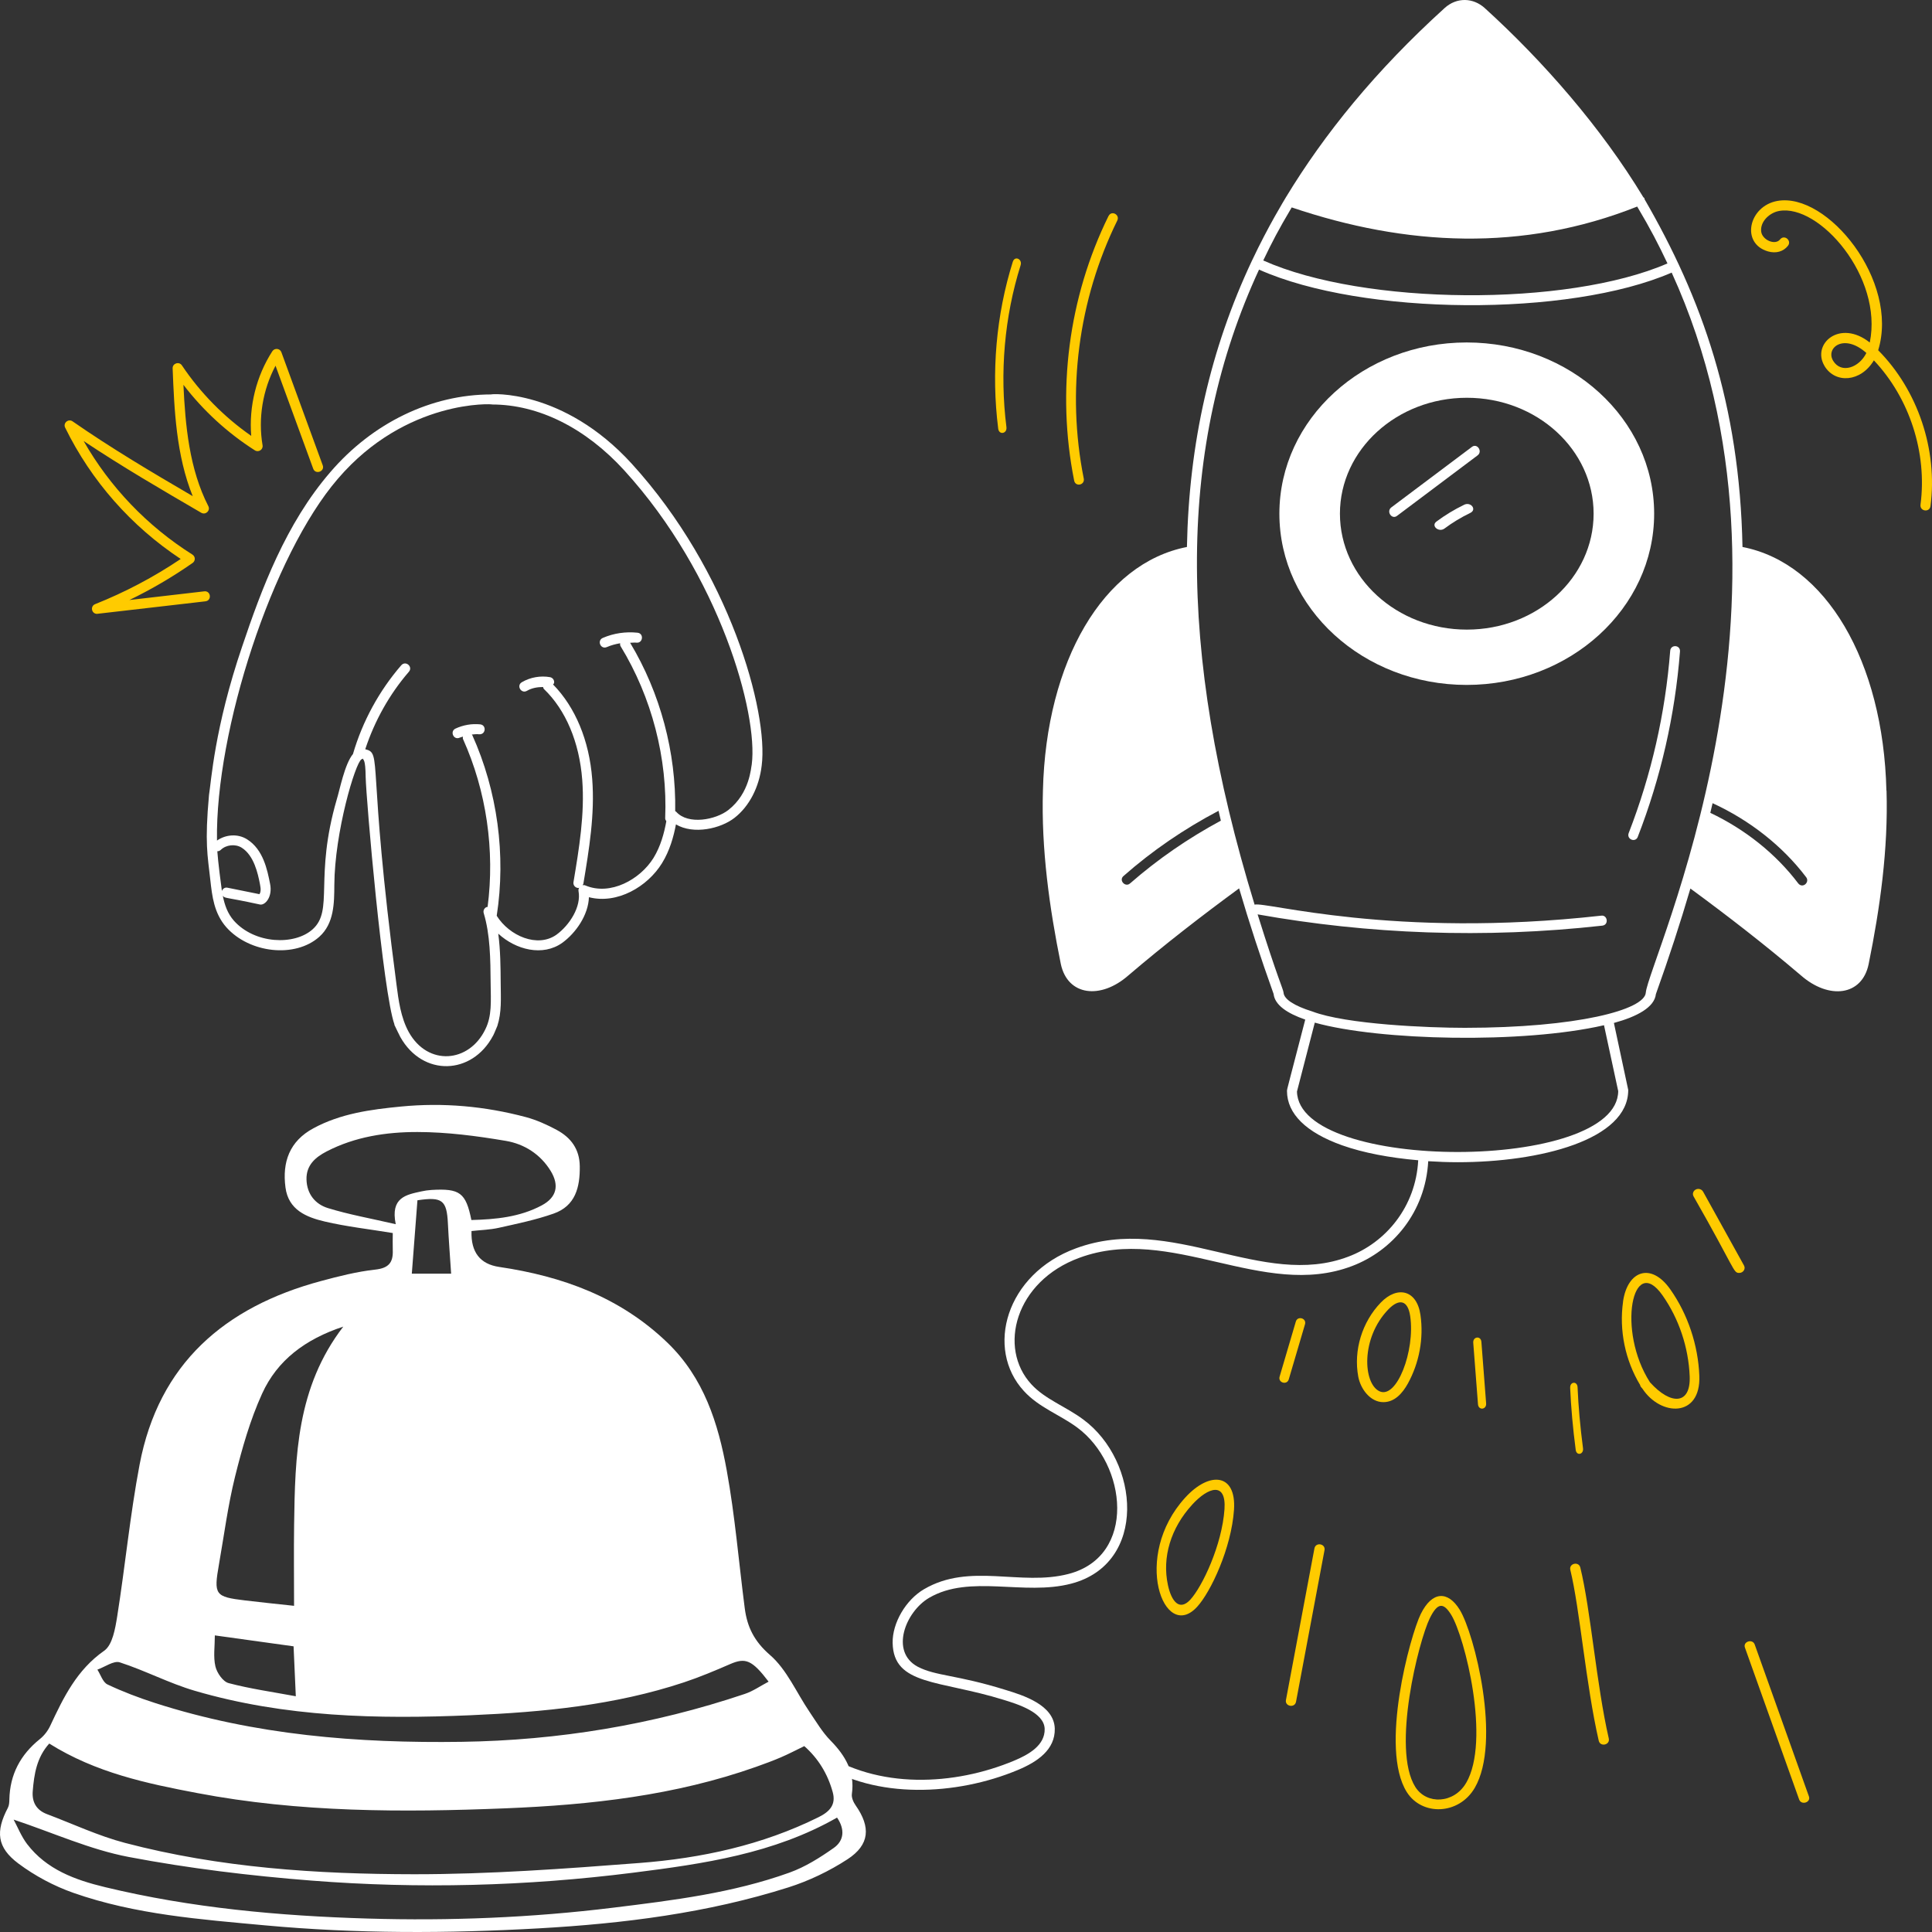 <?xml version="1.0" encoding="UTF-8"?>
<svg width="580px" height="580px" viewBox="0 0 580 580" version="1.1" xmlns="http://www.w3.org/2000/svg" xmlns:xlink="http://www.w3.org/1999/xlink">
    <rect x="0" y="0" width="580" height="580" fill="#333333" stroke="none"/>
    <title>Boost-resa</title>
    <g id="Desktop" stroke="none" stroke-width="1" fill="none" fill-rule="evenodd">
        <g id="Solution---Boostez-vos-réservations" transform="translate(-1095, -242)">
            <g id="Group" transform="translate(317, 242)">
                <g id="Boost-resa" transform="translate(778, 0)">
                    <path d="M389.019,396.742 L384.151,413.262 C383.607,415.098 386.353,415.916 386.898,414.092 L391.766,397.572 C392.322,395.725 389.552,394.93 389.019,396.742 Z" id="Path" fill="#FFCB00" fill-rule="nonzero"></path>
                    <path d="M446.146,421.304 L444.725,402.855 C444.576,400.909 442.132,401.226 442.281,403.113 L443.702,421.562 C443.851,423.485 446.305,423.215 446.146,421.293 L446.146,421.304 Z" id="Path" fill="#FFCB00" fill-rule="nonzero"></path>
                    <path d="M471.371,416.63 C471.623,422.455 472.179,428.72 473.041,435.264 C473.284,437.14 475.475,436.665 475.232,434.777 C474.388,428.35 473.84,422.189 473.598,416.468 C473.508,414.557 471.299,414.73 471.38,416.63 L471.371,416.63 Z" id="Path" fill="#FFCB00" fill-rule="nonzero"></path>
                    <path d="M389.075,510.888 L397.629,465.368 C397.989,463.424 394.988,462.88 394.604,464.836 L386.05,510.357 C385.69,512.3 388.703,512.832 389.075,510.888 Z" id="Path" fill="#FFCB00" fill-rule="nonzero"></path>
                    <path d="M426.518,484.534 C423.357,490.98 414.08,524.881 422.327,537.988 C426.857,545.185 437.95,544.923 442.733,536.725 C450.799,522.891 442.649,490.468 438.228,483.271 C434.668,477.492 429.921,477.623 426.518,484.546 L426.518,484.534 Z M440.13,535.259 C436.497,541.491 428.261,541.837 424.883,536.451 C417.701,525.024 425.936,492.517 429.23,485.821 C431.604,480.983 433.348,481.055 435.673,484.796 C439.742,491.433 447.553,522.557 440.142,535.259 L440.13,535.259 Z" id="Shape" fill="#FFCB00" fill-rule="nonzero"></path>
                    <path d="M471.422,471.303 C474.273,482.967 476.104,505.85 479.951,522.57 C480.4,524.526 483.413,523.862 482.965,521.894 C479.242,505.703 477.561,483.397 474.423,470.59 C473.949,468.633 470.948,469.347 471.422,471.303 Z" id="Path" fill="#FFCB00" fill-rule="nonzero"></path>
                    <path d="M523.839,494.61 L540.111,540.21 C540.762,542.04 543.701,541.113 543.05,539.295 L526.778,493.695 C526.128,491.877 523.189,492.804 523.839,494.61 Z" id="Path" fill="#FFCB00" fill-rule="nonzero"></path>
                    <path d="M359.36,482.406 C363.486,477.94 369.665,464.742 370.453,453.273 C371.206,442.251 363.092,441.617 355.824,449.578 L355.824,449.578 C339.689,467.23 349.414,493.203 359.36,482.406 L359.36,482.406 Z M357.876,451.73 L357.876,451.73 C362.756,446.394 368.146,444.739 367.601,453.049 C366.859,463.883 360.901,476.372 357.331,480.241 C354.062,483.774 351.663,480.714 350.62,475.85 C348.823,467.528 351.466,458.733 357.888,451.73 L357.876,451.73 Z" id="Shape" fill="#FFCB00" fill-rule="nonzero"></path>
                    <g id="Group" transform="translate(246.355, 0)">
                        <path d="M255.496,81.825 C224.654,95.221 162.653,94.794 131.616,80.924 C107.241,133.641 106.754,194.797 130.288,271.577 C133.272,270.542 171.691,281.867 234.338,274.877 C236.25,274.597 236.701,277.641 234.667,277.873 C199.159,281.831 164.456,280.418 131.189,274.487 C137.231,293.801 138.888,296.943 138.973,297.966 C139.095,299.939 142.103,301.924 147.609,303.641 C157.756,307.525 182.52,308.548 193.349,308.548 C193.361,308.548 193.385,308.548 193.41,308.548 C227.005,308.548 247.408,303.166 247.725,297.966 C248.504,288.662 300.31,179.965 255.496,81.813 L255.496,81.825 Z" id="Path"></path>
                        <path d="M267.775,241.121 C267.555,242.083 267.324,243.045 267.093,244.019 C277.556,248.988 286.789,256.318 293.501,265.22 C294.841,266.828 296.985,264.867 295.888,263.369 C288.75,253.932 278.859,246.223 267.775,241.121 L267.775,241.121 Z" id="Path"></path>
                        <path d="M148.352,307.002 L143.005,327.679 C143.504,351.962 239.442,351.864 239.442,327.497 L235.191,307.781 C210.829,313.383 167.793,312.445 148.364,307.002 L148.352,307.002 Z" id="Path"></path>
                        <path d="M254.229,79.097 C251.562,73.459 249.211,68.856 245.142,62.024 C210.78,75.676 175.76,73.885 141.433,62.28 C137.402,69.087 135.611,72.534 132.882,78.221 C163.189,91.762 224.057,92.201 254.229,79.11 L254.229,79.097 Z" id="Path"></path>
                        <path d="M90.968,262.955 C89.36,264.27 91.54,266.56 92.941,265.159 C101.175,257.95 110.311,251.654 120.153,246.357 C119.91,245.359 119.703,244.384 119.459,243.398 C109.142,248.829 99.58,255.381 90.968,262.943 L90.968,262.955 Z" id="Path"></path>
                        <g>
                            <path d="M90.968,262.955 C89.36,264.27 91.54,266.56 92.941,265.159 C101.175,257.95 110.311,251.654 120.153,246.357 C119.91,245.359 119.703,244.384 119.459,243.398 C109.142,248.829 99.58,255.381 90.968,262.943 L90.968,262.955 Z" id="Path"></path>
                            <path d="M254.229,79.097 C251.562,73.459 249.211,68.856 245.142,62.024 C210.78,75.676 175.76,73.885 141.433,62.28 C137.402,69.087 135.611,72.534 132.882,78.221 C163.189,91.762 224.057,92.201 254.229,79.11 L254.229,79.097 Z" id="Path"></path>
                            <path d="M267.775,241.121 C267.555,242.083 267.324,243.045 267.093,244.019 C277.556,248.988 286.789,256.318 293.501,265.22 C294.841,266.828 296.985,264.867 295.888,263.369 C288.75,253.932 278.859,246.223 267.775,241.121 L267.775,241.121 Z" id="Path"></path>
                            <path d="M131.616,80.924 C107.241,133.641 106.754,194.797 130.288,271.577 C133.272,270.542 171.691,281.867 234.338,274.877 C236.25,274.597 236.701,277.641 234.667,277.873 C199.159,281.831 164.456,280.418 131.189,274.487 C137.231,293.801 138.888,296.943 138.973,297.966 C139.095,299.939 142.103,301.924 147.609,303.641 C157.756,307.525 182.52,308.548 193.349,308.548 C193.361,308.548 193.385,308.548 193.41,308.548 C227.005,308.548 247.408,303.166 247.725,297.966 C248.504,288.662 300.31,179.965 255.496,81.813 C224.654,95.221 162.653,94.794 131.616,80.924 Z" id="Path"></path>
                            <path d="M148.352,307.002 L143.005,327.679 C143.504,351.962 239.442,351.864 239.442,327.497 L235.191,307.781 C210.829,313.383 167.793,312.445 148.364,307.002 L148.352,307.002 Z" id="Path"></path>
                            <path d="M319.958,237.334 C319.02,198.487 301.784,169.066 276.752,164.207 C275.912,121.305 264.535,89.497 247.335,59.784 C247.323,59.711 247.359,59.638 247.335,59.565 C247.262,59.394 247.091,59.321 246.97,59.187 C234.326,38.278 216.919,18.355 199.354,2.403 C195.919,-0.69 191.01,-0.91 187.344,2.403 C166.49,21.327 151.239,40.19 139.667,59.26 L139.667,59.26 C139.29,59.942 134.466,67.687 129.46,78.318 C117.071,104.622 110.579,132.959 109.97,164.207 C84.901,169.09 67.678,198.438 66.74,237.334 C66.204,254.894 68.713,272.685 72.111,289.405 C74.146,298.965 84.061,300.158 92.417,292.803 C103.356,283.475 114.513,274.853 125.635,266.694 C128.656,276.984 132.091,287.53 135.989,298.392 C136.354,301.741 140.106,304.225 145.49,306.088 C140.435,325.67 140.008,326.888 140.008,327.497 C140.008,334.341 145.733,339.979 156.55,343.827 C162.896,346.08 170.802,347.578 179.402,348.32 C178.683,362.276 169.681,373.029 158.426,377.254 C132.59,387.094 105.463,364.151 76.679,374.746 C55.594,382.454 49.333,404.922 61.027,417.599 C65.57,422.58 71.904,424.735 77.02,428.547 C92.003,439.58 94.951,467.186 74.426,472.508 C60.04,476.259 44.863,469.001 31.049,477.087 C25.568,480.289 21.524,487.218 21.621,493.198 C21.853,506.069 35.69,504.316 54.875,510.283 C59.151,511.598 67.117,514.058 67.263,519.026 C67.385,523.922 62.549,526.711 58.042,528.586 C40.234,536.026 17.187,537.324 0,525.724 L0,529.414 C16.42,540.155 40.697,539.107 59.212,531.362 C65.059,528.927 70.443,525.274 70.296,518.941 C70.089,511.805 60.783,508.943 55.557,507.336 C40.709,502.708 34.643,503.22 29.125,500.346 C20.769,495.84 25.483,483.833 32.572,479.681 C44.814,472.52 61.039,479.133 75.193,475.431 C98.228,469.439 95.828,438.642 78.823,426.123 C73.573,422.226 67.373,420.071 63.256,415.565 C53.182,404.642 58.371,384.646 77.727,377.583 C105.134,367.476 132.822,390.224 159.498,380.092 C171.703,375.501 181.57,363.92 182.41,348.601 C185.297,348.783 188.245,348.905 191.254,348.905 C215.932,348.905 242.487,342.207 242.45,327.204 L238.151,307.099 C245.191,305.163 250.319,302.386 250.758,298.429 C254.656,287.566 258.091,277.02 261.112,266.743 C272.221,274.889 283.379,283.523 294.317,292.839 C302.734,300.182 312.649,298.989 314.623,289.442 C318.021,272.722 320.531,254.93 319.995,237.37 L319.958,237.334 Z M141.433,62.268 C175.76,73.885 210.768,75.676 245.142,62.012 C249.211,68.844 251.562,73.447 254.229,79.085 C224.057,92.176 163.189,91.738 132.882,78.196 C135.599,72.522 137.402,69.063 141.433,62.256 L141.433,62.268 Z M92.941,265.159 C91.54,266.548 89.36,264.27 90.968,262.955 C99.567,255.381 109.142,248.841 119.459,243.41 C119.69,244.397 119.91,245.371 120.153,246.369 C110.323,251.667 101.187,257.962 92.941,265.172 L92.941,265.159 Z M239.442,327.497 C239.442,351.864 143.516,351.974 143.005,327.679 L148.352,307.002 C167.793,312.445 210.829,313.383 235.178,307.781 L239.43,327.497 L239.442,327.497 Z M247.725,297.978 C247.408,303.178 226.993,308.548 193.41,308.56 C193.385,308.56 193.373,308.56 193.349,308.56 C182.52,308.56 157.756,307.538 147.609,303.653 C142.103,301.936 139.095,299.939 138.973,297.978 C138.888,296.955 137.231,293.813 131.189,274.5 C164.456,280.43 199.159,281.843 234.667,277.885 C236.701,277.654 236.25,274.609 234.338,274.889 C171.691,281.879 133.272,270.542 130.288,271.589 C106.754,194.809 107.229,133.653 131.616,80.936 C162.665,94.807 224.654,95.233 255.496,81.837 C300.31,179.989 248.504,288.674 247.725,297.99 L247.725,297.978 Z M293.501,265.22 C286.789,256.331 277.556,248.988 267.093,244.019 C267.324,243.045 267.555,242.083 267.775,241.121 C278.859,246.211 288.75,253.932 295.888,263.369 C296.985,264.867 294.841,266.828 293.501,265.22 L293.501,265.22 Z" id="Shape" fill="#FFFFFF" fill-rule="nonzero"></path>
                        </g>
                    </g>
                    <path d="M440.304,102.809 C409.288,102.809 384.08,125.788 384.08,154.214 C384.08,182.64 409.288,205.619 440.304,205.619 C471.319,205.619 496.589,182.64 496.589,154.214 C496.589,125.788 471.381,102.809 440.304,102.809 L440.304,102.809 Z M440.365,189.014 C419.346,189.014 402.257,173.422 402.257,154.214 C402.257,135.007 419.346,119.414 440.365,119.414 C461.384,119.414 478.412,135.007 478.412,154.214 C478.412,173.422 461.384,189.014 440.365,189.014 Z" id="Shape" fill="#FFFFFF" fill-rule="nonzero"></path>
                    <path d="M441.882,134.159 L417.692,152.321 C416.101,153.521 417.811,156.07 419.391,154.871 L443.58,136.709 C445.172,135.51 443.45,132.96 441.882,134.159 Z" id="Path" fill="#FFFFFF" fill-rule="nonzero"></path>
                    <path d="M439.562,151.527 C436.562,152.978 433.764,154.683 431.225,156.583 C429.494,157.873 431.961,159.946 433.663,158.656 C436.014,156.894 438.624,155.316 441.408,153.969 C443.399,153.001 441.61,150.559 439.547,151.527 L439.562,151.527 Z" id="Path" fill="#FFFFFF" fill-rule="nonzero"></path>
                    <path d="M487.258,390.756 C486.026,399.431 487.927,408.401 492.363,415.765 C492.457,416.267 492.727,416.5 493.055,416.868 C498.524,425.237 510.623,425.653 510.154,413.057 C509.79,403.793 506.704,394.567 501.446,387.092 C495.684,378.883 488.572,381.419 487.246,390.744 L487.258,390.756 Z M495.332,414.969 C485.333,399.456 490.098,376.003 499.111,388.893 C504.028,395.89 506.915,404.516 507.255,413.192 C507.596,421.671 501.669,422.002 495.332,414.969 Z" id="Shape" fill="#FFCB00" fill-rule="nonzero"></path>
                    <path d="M414.51,391.053 C408.884,396.901 406.303,405.406 407.757,413.268 C408.446,416.969 411.365,420.936 415.287,420.936 C418.683,420.936 421.014,418.279 422.63,415.392 C426.089,409.119 427.442,401.779 426.427,394.729 C425.337,387.195 419.448,385.921 414.51,391.053 L414.51,391.053 Z M414.084,417.648 C409.235,415.307 408.433,401.779 416.779,393.103 C420.036,389.743 422.655,390.264 423.357,395.154 C424.861,405.491 419.31,420.184 414.084,417.648 Z" id="Shape" fill="#FFCB00" fill-rule="nonzero"></path>
                    <path d="M511.266,357.739 C510.862,356.99 509.872,356.707 509.09,357.1 C508.308,357.493 507.996,358.415 508.413,359.152 C521.091,381.342 520.283,382.14 522.133,382.14 C523.345,382.14 524.114,380.924 523.566,379.917 L511.279,357.739 L511.266,357.739 Z" id="Path" fill="#FFCB00" fill-rule="nonzero"></path>
                    <path d="M19.56,128.381 C27.405,144.368 39.364,157.956 54.244,167.807 C46.202,173.225 37.571,177.779 28.559,181.371 C27.012,181.992 27.467,184.281 29.124,184.281 C38.701,183.173 63.244,180.348 61.672,180.519 C63.661,180.287 63.317,177.292 61.316,177.523 L38.848,180.129 C45.453,176.927 51.813,173.201 57.829,169 C58.701,168.391 58.701,167.088 57.768,166.492 C44.201,157.932 33.004,146.231 25.109,132.399 C36.65,140.094 48.707,147.12 60.42,153.938 C61.758,154.693 63.219,153.269 62.544,151.954 C56.81,140.764 55.632,127.663 55.067,115.523 C60.972,123.243 68.314,129.988 76.516,135.199 C77.633,135.906 79.045,134.956 78.824,133.677 C77.449,125.593 78.861,117.045 82.716,109.788 L94.024,140.703 C94.699,142.578 97.572,141.555 96.884,139.68 L84.472,105.734 C84.03,104.54 82.421,104.419 81.758,105.441 C76.933,112.917 74.687,122.013 75.423,130.853 C67.259,125.179 60.113,117.91 54.613,109.691 C53.778,108.437 51.776,109.058 51.826,110.58 C52.317,122.877 52.869,136.636 57.854,148.946 C45.773,141.896 33.421,134.578 21.794,126.494 C20.518,125.605 18.872,126.993 19.56,128.381 L19.56,128.381 Z" id="Path" fill="#FFCB00" fill-rule="nonzero"></path>
                    <path d="M332.788,64.838 C320.777,89.241 317.113,117.456 322.472,144.285 C322.864,146.246 325.733,145.633 325.353,143.672 C320.125,117.529 323.705,90.013 335.408,66.223 C336.285,64.434 333.665,63.061 332.8,64.851 L332.788,64.838 Z" id="Path" fill="#FFCB00" fill-rule="nonzero"></path>
                    <path d="M304.054,78.562 C299.055,94.499 297.533,111.827 299.67,128.691 C299.911,130.667 302.381,130.216 302.139,128.239 C300.073,111.888 301.544,95.085 306.392,79.636 C306.987,77.781 304.658,76.695 304.064,78.562 L304.054,78.562 Z" id="Path" fill="#FFCB00" fill-rule="nonzero"></path>
                    <path d="M547.747,109.905 C550.954,115.222 558.637,114.751 562.551,108.183 C573.245,119.498 578.599,135.955 576.55,151.508 C576.294,153.516 579.281,153.95 579.55,151.917 C581.757,135.038 575.745,117.13 563.844,105.147 C570.221,84.376 548.613,57.632 533.578,60.322 C524.932,61.883 522.506,73.111 530.785,75.478 C533.175,76.16 535.383,75.528 536.748,73.793 C537.992,72.206 535.651,70.298 534.395,71.872 C532.919,73.743 529.042,72.045 528.725,69.542 C528.346,66.518 531.249,63.841 534.102,63.333 C546.113,61.14 565.368,83.112 561.319,102.829 C552.345,95.691 543.748,103.25 547.747,109.893 L547.747,109.905 Z M550.32,108.307 C547.991,104.477 553.503,99.904 560.295,105.965 C558.149,110.364 552.747,112.31 550.32,108.307 Z" id="Shape" fill="#FFCB00" fill-rule="nonzero"></path>
                    <path d="M491.674,251.216 C498.592,233.424 502.85,214.715 504.341,195.611 C504.508,193.557 501.562,193.408 501.407,195.363 C499.94,214.158 495.753,232.557 488.955,250.066 C488.215,251.959 490.959,253.085 491.686,251.216 L491.674,251.216 Z" id="Path" fill="#FFFFFF" fill-rule="nonzero"></path>
                    <path d="M82.957,260.974 C83.1,261.245 83.256,261.503 83.411,261.774 C83.009,261.023 82.114,259.262 81.478,257.993 C79.324,258.129 76.314,258.35 72.927,258.695 L71.773,261.873 C75.146,261.503 78.844,261.183 82.957,260.974 L82.957,260.974 Z" id="Path"></path>
                    <path d="M121.697,310.825 C127.426,321.201 139.848,320.172 144.712,309.942 C146.699,305.863 146.37,301.624 146.297,295.903 C146.248,288.7 146.187,281.252 144.212,274.698 C143.981,273.926 144.395,273.105 145.151,272.836 C145.224,272.811 145.297,272.86 145.383,272.836 C147.601,255.66 145.041,237.665 137.995,221.886 C137.886,221.641 137.947,221.384 137.971,221.139 C137.654,221.261 137.313,221.298 137.008,221.445 C135.179,222.315 133.936,219.546 135.728,218.701 C138.032,217.61 140.604,217.157 143.14,217.414 C145.078,217.61 144.895,220.575 142.847,220.428 C142.103,220.355 141.36,220.428 140.616,220.502 C140.653,220.563 140.726,220.575 140.763,220.636 C148.345,237.615 150.954,257.106 148.125,275.506 C151.929,281.632 160.413,285.307 166.082,281.252 C169.958,278.41 173.615,272.787 172.713,267.984 C172.652,267.629 172.75,267.298 172.921,266.992 C172.665,267.041 172.884,267.139 172.445,267.053 C171.628,266.919 171.068,266.135 171.202,265.314 C172.884,255.134 174.627,244.598 173.835,234.234 C172.957,222.829 168.886,213.053 162.327,206.695 C162.157,206.524 162.144,206.303 162.059,206.083 C160.365,206.083 158.67,206.377 157.219,207.234 C155.501,208.239 153.965,205.642 155.683,204.625 C158.182,203.13 161.291,202.579 164.156,203.094 C164.972,203.241 165.521,204.025 165.375,204.858 C165.338,205.054 165.18,205.164 165.07,205.311 C171.726,212.183 175.932,222.278 176.834,234.002 C177.663,244.733 175.883,255.452 174.176,265.804 C174.152,265.975 174.018,266.086 173.932,266.22 C174.213,266.171 174.505,266.184 174.786,266.306 C182.307,269.528 191.267,264.481 195.265,257.951 C197.447,254.386 198.484,250.332 199.118,246.816 C198.91,246.546 198.752,246.24 198.776,245.872 C199.52,227.729 194.753,209.194 185.367,193.697 C185.196,193.416 185.208,193.109 185.233,192.803 C183.855,193.036 182.502,193.403 181.222,193.967 C179.357,194.763 178.223,191.97 180.015,191.186 C183.294,189.753 186.939,189.214 190.462,189.606 C192.449,189.826 192.096,192.84 190.133,192.619 C189.499,192.546 188.865,192.656 188.232,192.656 C197.338,207.92 202.08,225.941 201.787,243.753 C201.885,243.827 202.007,243.851 202.092,243.949 C205.652,248.004 213.941,246.436 217.781,243.398 C224.278,238.253 224.571,230.351 224.802,229.567 C226.777,214.144 215.184,172.161 186.513,140.383 C174.847,127.459 160.706,120.341 146.687,120.341 C147.284,120.194 121.026,118.565 100.376,142.87 C80.64,165.962 63.513,219.399 64.025,252.684 C66.658,250.822 70.315,250.552 73.07,252.304 C77.922,255.379 79.153,261.528 79.994,265.853 C80.786,269.859 78.458,272.407 76.946,272.088 C66.109,269.7 66.572,270.312 65.78,269.455 C66.329,272.211 67.194,274.796 69.096,276.989 C75.386,284.106 87.296,284.547 92.769,279.622 C99.218,273.803 93.208,263.954 100.035,240.2 C100.876,237.505 102.375,229.432 104.935,226.382 C104.935,226.357 104.935,226.345 104.935,226.321 C107.776,216.508 112.798,207.234 119.429,199.48 C120.758,197.961 123.001,199.957 121.721,201.452 C115.87,208.288 111.408,216.385 108.605,224.948 C113.846,226.259 109.092,228.281 117.991,296.332 C118.588,301.049 119.271,306.39 121.697,310.812 L121.697,310.825 Z" id="Path"></path>
                    <path d="M148.035,310.914 C148.035,310.914 148.716,309.508 149.301,308.006 C149.301,308.006 149.301,308.006 149.301,308.006 C150.64,303.861 150.347,299.813 150.311,295.075 C150.274,290.361 150.238,285.235 149.581,280.291 C154.863,285.15 162.921,287.222 168.801,283.041 C172.915,280.048 176.627,274.656 176.798,269.348 C185.282,271.529 194.387,266.197 198.732,259.144 C201.069,255.363 202.238,251.146 202.92,247.486 C208.202,250.637 216.358,248.77 220.521,245.511 C224.927,242.069 227.897,236.349 228.664,229.841 C230.733,213.784 219.072,171.503 189.676,139.232 C169.008,116.546 146.903,118.267 147.499,118.412 C129.484,118.412 111.871,126.919 99.151,141.752 C85.785,157.24 78.506,176.847 72.725,194.007 C64.35,218.571 63.388,234.834 62.743,238.676 C61.429,253.109 62.317,256.744 63.133,264.112 C63.681,269.057 64.253,274.171 67.953,278.376 C74.879,286.156 88.597,287.719 95.864,281.224 C100.307,277.237 100.344,271.117 100.368,265.712 C100.453,249.813 106.685,228.957 108.523,227.951 C108.815,227.793 108.986,227.769 108.962,227.745 C109.071,228.351 109.704,227.684 109.777,233.295 C109.923,239.96 114.926,297.838 118.432,307.606 C118.407,307.606 118.383,307.606 118.371,307.606 C118.967,308.866 119.795,310.587 120.184,311.326 C126.916,323.311 141.754,322.778 148.023,310.914 L148.035,310.914 Z M66.614,267.469 C66.419,266.221 65.421,258.405 65.239,255.557 C65.604,255.557 65.981,255.424 66.273,255.145 C67.892,253.569 70.68,253.291 72.566,254.49 C76.291,256.829 77.447,262.428 77.983,265.13 C78.044,265.724 78.592,267.324 77.898,268.439 L68.257,266.488 C67.527,266.342 66.87,266.791 66.614,267.469 L66.614,267.469 Z M109.655,224.909 C112.455,216.438 116.898,208.428 122.753,201.666 C124.043,200.175 121.803,198.2 120.464,199.715 C113.83,207.374 108.828,216.56 105.991,226.266 C105.991,226.291 105.991,226.303 105.991,226.327 C103.447,229.345 101.95,237.331 101.098,239.997 C94.27,263.482 100.283,273.226 93.844,278.994 C88.378,283.878 76.486,283.429 70.205,276.388 C68.306,274.219 67.43,271.662 66.894,268.936 C67.685,269.784 67.21,269.19 78.044,271.541 C79.553,271.856 81.878,269.323 81.087,265.373 C80.247,261.095 79.018,255.011 74.173,251.97 C71.422,250.225 67.783,250.491 65.141,252.345 C64.618,219.42 81.732,166.559 101.439,143.716 C122.059,119.673 148.278,121.284 147.682,121.43 C161.68,121.43 175.8,128.471 187.449,141.255 C216.09,172.703 227.654,214.233 225.682,229.478 C225.451,230.266 225.158,238.082 218.671,243.16 C214.836,246.153 206.559,247.704 203.005,243.705 C202.92,243.608 202.798,243.584 202.701,243.511 C202.993,225.891 198.245,208.065 189.165,192.965 C189.798,192.965 190.431,192.856 191.064,192.929 C193.024,193.147 193.377,190.166 191.392,189.947 C187.863,189.572 184.235,190.093 180.961,191.511 C179.159,192.286 180.291,195.049 182.166,194.262 C183.444,193.704 184.795,193.353 186.171,193.11 C186.146,193.413 186.134,193.716 186.304,193.995 C195.677,209.337 200.437,227.66 199.694,245.608 C199.682,245.971 199.84,246.274 200.035,246.541 C199.402,250.031 198.355,254.03 196.188,257.556 C192.196,264.003 183.249,268.996 175.739,265.821 C175.471,265.7 175.179,265.688 174.887,265.736 C174.96,265.591 175.094,265.494 175.13,265.324 C176.834,255.072 178.612,244.481 177.784,233.865 C176.895,222.267 172.696,212.282 166.038,205.483 C166.135,205.326 166.305,205.217 166.342,205.035 C166.488,204.223 165.94,203.447 165.125,203.29 C162.264,202.781 159.16,203.326 156.665,204.805 C154.936,205.823 156.482,208.38 158.199,207.386 C159.647,206.538 161.339,206.247 163.031,206.247 C163.104,206.453 163.116,206.683 163.299,206.853 C169.847,213.142 173.925,222.813 174.789,234.095 C175.581,244.347 173.84,254.769 172.16,264.84 C172.026,265.651 172.586,266.427 173.402,266.56 C173.84,266.633 173.621,266.536 173.877,266.5 C173.706,266.803 173.609,267.13 173.67,267.481 C174.57,272.232 170.931,277.782 167.048,280.606 C161.388,284.629 152.916,280.993 149.118,274.922 C151.942,256.72 149.337,237.44 141.766,220.644 C141.742,220.583 141.656,220.571 141.62,220.51 C142.362,220.438 143.105,220.353 143.847,220.438 C145.892,220.571 146.087,217.638 144.14,217.456 C141.62,217.202 139.052,217.65 136.739,218.729 C134.962,219.565 136.191,222.304 138.017,221.443 C138.321,221.298 138.662,221.262 138.978,221.14 C138.954,221.395 138.893,221.637 139.003,221.88 C146.038,237.488 148.595,255.302 146.379,272.28 C146.306,272.292 146.233,272.244 146.148,272.28 C145.393,272.547 144.979,273.359 145.211,274.122 C147.17,280.606 147.231,287.974 147.292,295.099 C147.365,300.759 147.694,304.952 145.71,308.987 C140.841,319.106 128.449,320.124 122.728,309.86 C120.306,305.485 119.624,300.213 119.028,295.536 C110.142,228.218 114.889,226.218 109.655,224.921 L109.655,224.909 Z" id="Shape" fill="#FFFFFF" fill-rule="nonzero"></path>
                    <path d="M117.888,370.161 C110.727,368.983 104.015,368.242 97.497,366.711 C92.001,365.423 86.59,363.236 85.703,356.494 C84.693,348.864 86.906,342.595 94.08,338.72 C102.276,334.286 111.249,333.083 120.345,332.196 C133.051,330.957 145.551,332.087 157.844,335.355 C161.066,336.217 164.191,337.627 167.146,339.218 C171.39,341.502 173.992,344.977 174.053,350.116 C174.138,356.433 172.739,362.034 166.198,364.33 C160.86,366.213 155.242,367.367 149.697,368.606 C147.022,369.201 144.226,369.262 141.551,369.566 C141.34,375.9 144.108,379.492 149.855,380.342 C168.824,383.136 186.163,389.417 200.329,403.048 C211.309,413.606 215.601,427.261 218.179,441.463 C220.66,455.118 221.79,469.016 223.578,482.805 C224.307,488.418 226.411,492.731 231.153,496.837 C236.236,501.235 239.105,508.148 243.021,513.907 C245.015,516.847 246.851,519.993 249.319,522.508 C253.757,527.039 256.688,531.911 255.739,538.557 C255.581,539.638 256.201,541.047 256.882,542.007 C261.442,548.519 261.102,553.816 254.426,558.165 C248.979,561.712 242.875,564.64 236.673,566.608 C212.343,574.323 187.185,577.469 161.796,578.903 C134.377,580.458 106.945,580.531 79.586,578.004 C60.18,576.206 40.64,574.772 22.072,568.261 C16.224,566.207 10.497,563.158 5.536,559.453 C-0.957,554.605 -1.359,549.806 2.362,542.724 C2.739,542.007 2.8,541.071 2.812,540.221 C2.97,532.701 6.144,526.76 11.98,522.071 C13.269,521.038 14.388,519.58 15.081,518.086 C19.069,509.569 23.057,501.308 31.277,495.562 C33.782,493.812 34.597,488.904 35.18,485.284 C37.588,470.11 39.047,454.778 41.904,439.701 C47.656,409.366 67.476,392.345 96.342,384.582 C101.704,383.136 107.164,381.751 112.66,381.144 C116.66,380.706 118.046,379.042 117.913,375.373 C117.852,373.636 117.913,371.899 117.913,370.198 L117.888,370.161 Z M14.777,523.431 C11.032,527.586 10.241,532.591 9.828,537.706 C9.56,540.998 10.91,543.404 14.084,544.607 C21.89,547.547 29.526,551.155 37.551,553.257 C65.968,560.728 95.163,562.636 124.345,562.66 C146.889,562.672 169.469,561.02 191.963,559.283 C210.592,557.849 228.782,553.937 245.757,545.518 C249.161,543.829 251.009,541.727 249.988,538.01 C248.492,532.567 245.659,527.902 241.452,524.197 C238.862,525.448 236.661,526.614 234.375,527.586 C231.956,528.619 229.475,529.53 226.982,530.417 C202.664,539.03 177.384,541.837 151.789,542.869 C120.807,544.121 89.873,544.121 59.28,538.301 C44.02,535.41 28.76,532.191 14.789,523.431 L14.777,523.431 Z M4.101,546.271 C5.317,548.531 6.399,551.301 8.126,553.585 C13.986,561.263 22.571,564.373 31.496,566.523 C57.408,572.78 83.793,575.173 110.386,575.963 C135.057,576.692 159.644,575.708 184.133,572.695 C202.019,570.496 219.954,568.309 237.026,562.162 C241.744,560.461 246.182,557.667 250.316,554.751 C253.393,552.576 253.709,549.187 251.289,545.652 C232.26,556.513 211.212,559.525 190.091,562.198 C157.978,566.256 125.731,567.094 93.497,564.567 C75.124,563.122 56.715,560.91 38.634,557.472 C27.009,555.261 15.944,550.207 4.101,546.259 L4.101,546.271 Z M230.74,504.843 C225.742,498.283 223.785,497.591 219.225,499.559 C214.665,501.539 210.057,503.483 205.339,505.05 C184.558,511.951 163,513.992 141.283,514.927 C113.353,516.13 85.557,515.522 58.49,507.589 C50.805,505.342 43.595,501.515 35.958,499.048 C34.147,498.465 31.496,500.433 29.234,501.235 C30.219,502.766 30.864,505.014 32.262,505.682 C36.87,507.869 41.698,509.691 46.561,511.258 C76.486,520.892 107.334,523.358 138.559,522.909 C167.645,522.484 196,517.806 223.566,508.537 C226.046,507.711 228.271,506.143 230.74,504.843 L230.74,504.843 Z M141.502,366.261 C148.785,366.067 156.02,365.399 162.635,361.864 C167.097,359.482 167.961,355.898 165.346,351.573 C162.258,346.495 157.382,343.434 151.862,342.498 C143.107,341.016 134.17,339.85 125.318,339.838 C115.967,339.826 106.592,341.247 98.056,345.669 C94.7,347.406 91.904,349.775 92.013,354.088 C92.123,358.462 94.652,361.511 98.446,362.678 C104.744,364.621 111.286,365.775 118.8,367.513 C117.159,359.482 121.925,358.668 126.473,357.672 C127.47,357.454 128.491,357.296 129.513,357.235 C138.049,356.725 139.86,358.049 141.514,366.274 L141.502,366.261 Z M88.28,482.089 C88.28,473.584 88.183,465.7 88.292,457.827 C88.584,437.162 89.034,416.509 103.054,398.262 C91.588,402.052 83.222,408.394 78.687,418.38 C75.087,426.289 72.668,434.83 70.564,443.297 C68.424,451.935 67.281,460.84 65.737,469.624 C64.12,478.796 64.545,479.379 73.567,480.461 C78.212,481.02 82.869,481.493 88.268,482.077 L88.28,482.089 Z M64.497,490.957 C64.497,494.262 63.998,497.396 64.667,500.263 C65.117,502.195 66.928,504.831 68.631,505.281 C75.075,506.982 81.726,507.917 88.803,509.229 C88.548,503.641 88.341,498.769 88.134,494.238 C80.304,493.156 72.947,492.124 64.497,490.957 L64.497,490.957 Z M125.318,360.345 C124.746,367.841 124.187,375.045 123.628,382.371 L135.434,382.371 C135.094,377.147 134.705,372.202 134.462,367.258 C134.121,360.308 132.771,359.215 125.318,360.333 L125.318,360.345 Z" id="Shape" fill="#FFFFFF" fill-rule="nonzero"></path>
                </g>
            </g>
        </g>
    </g>
</svg>